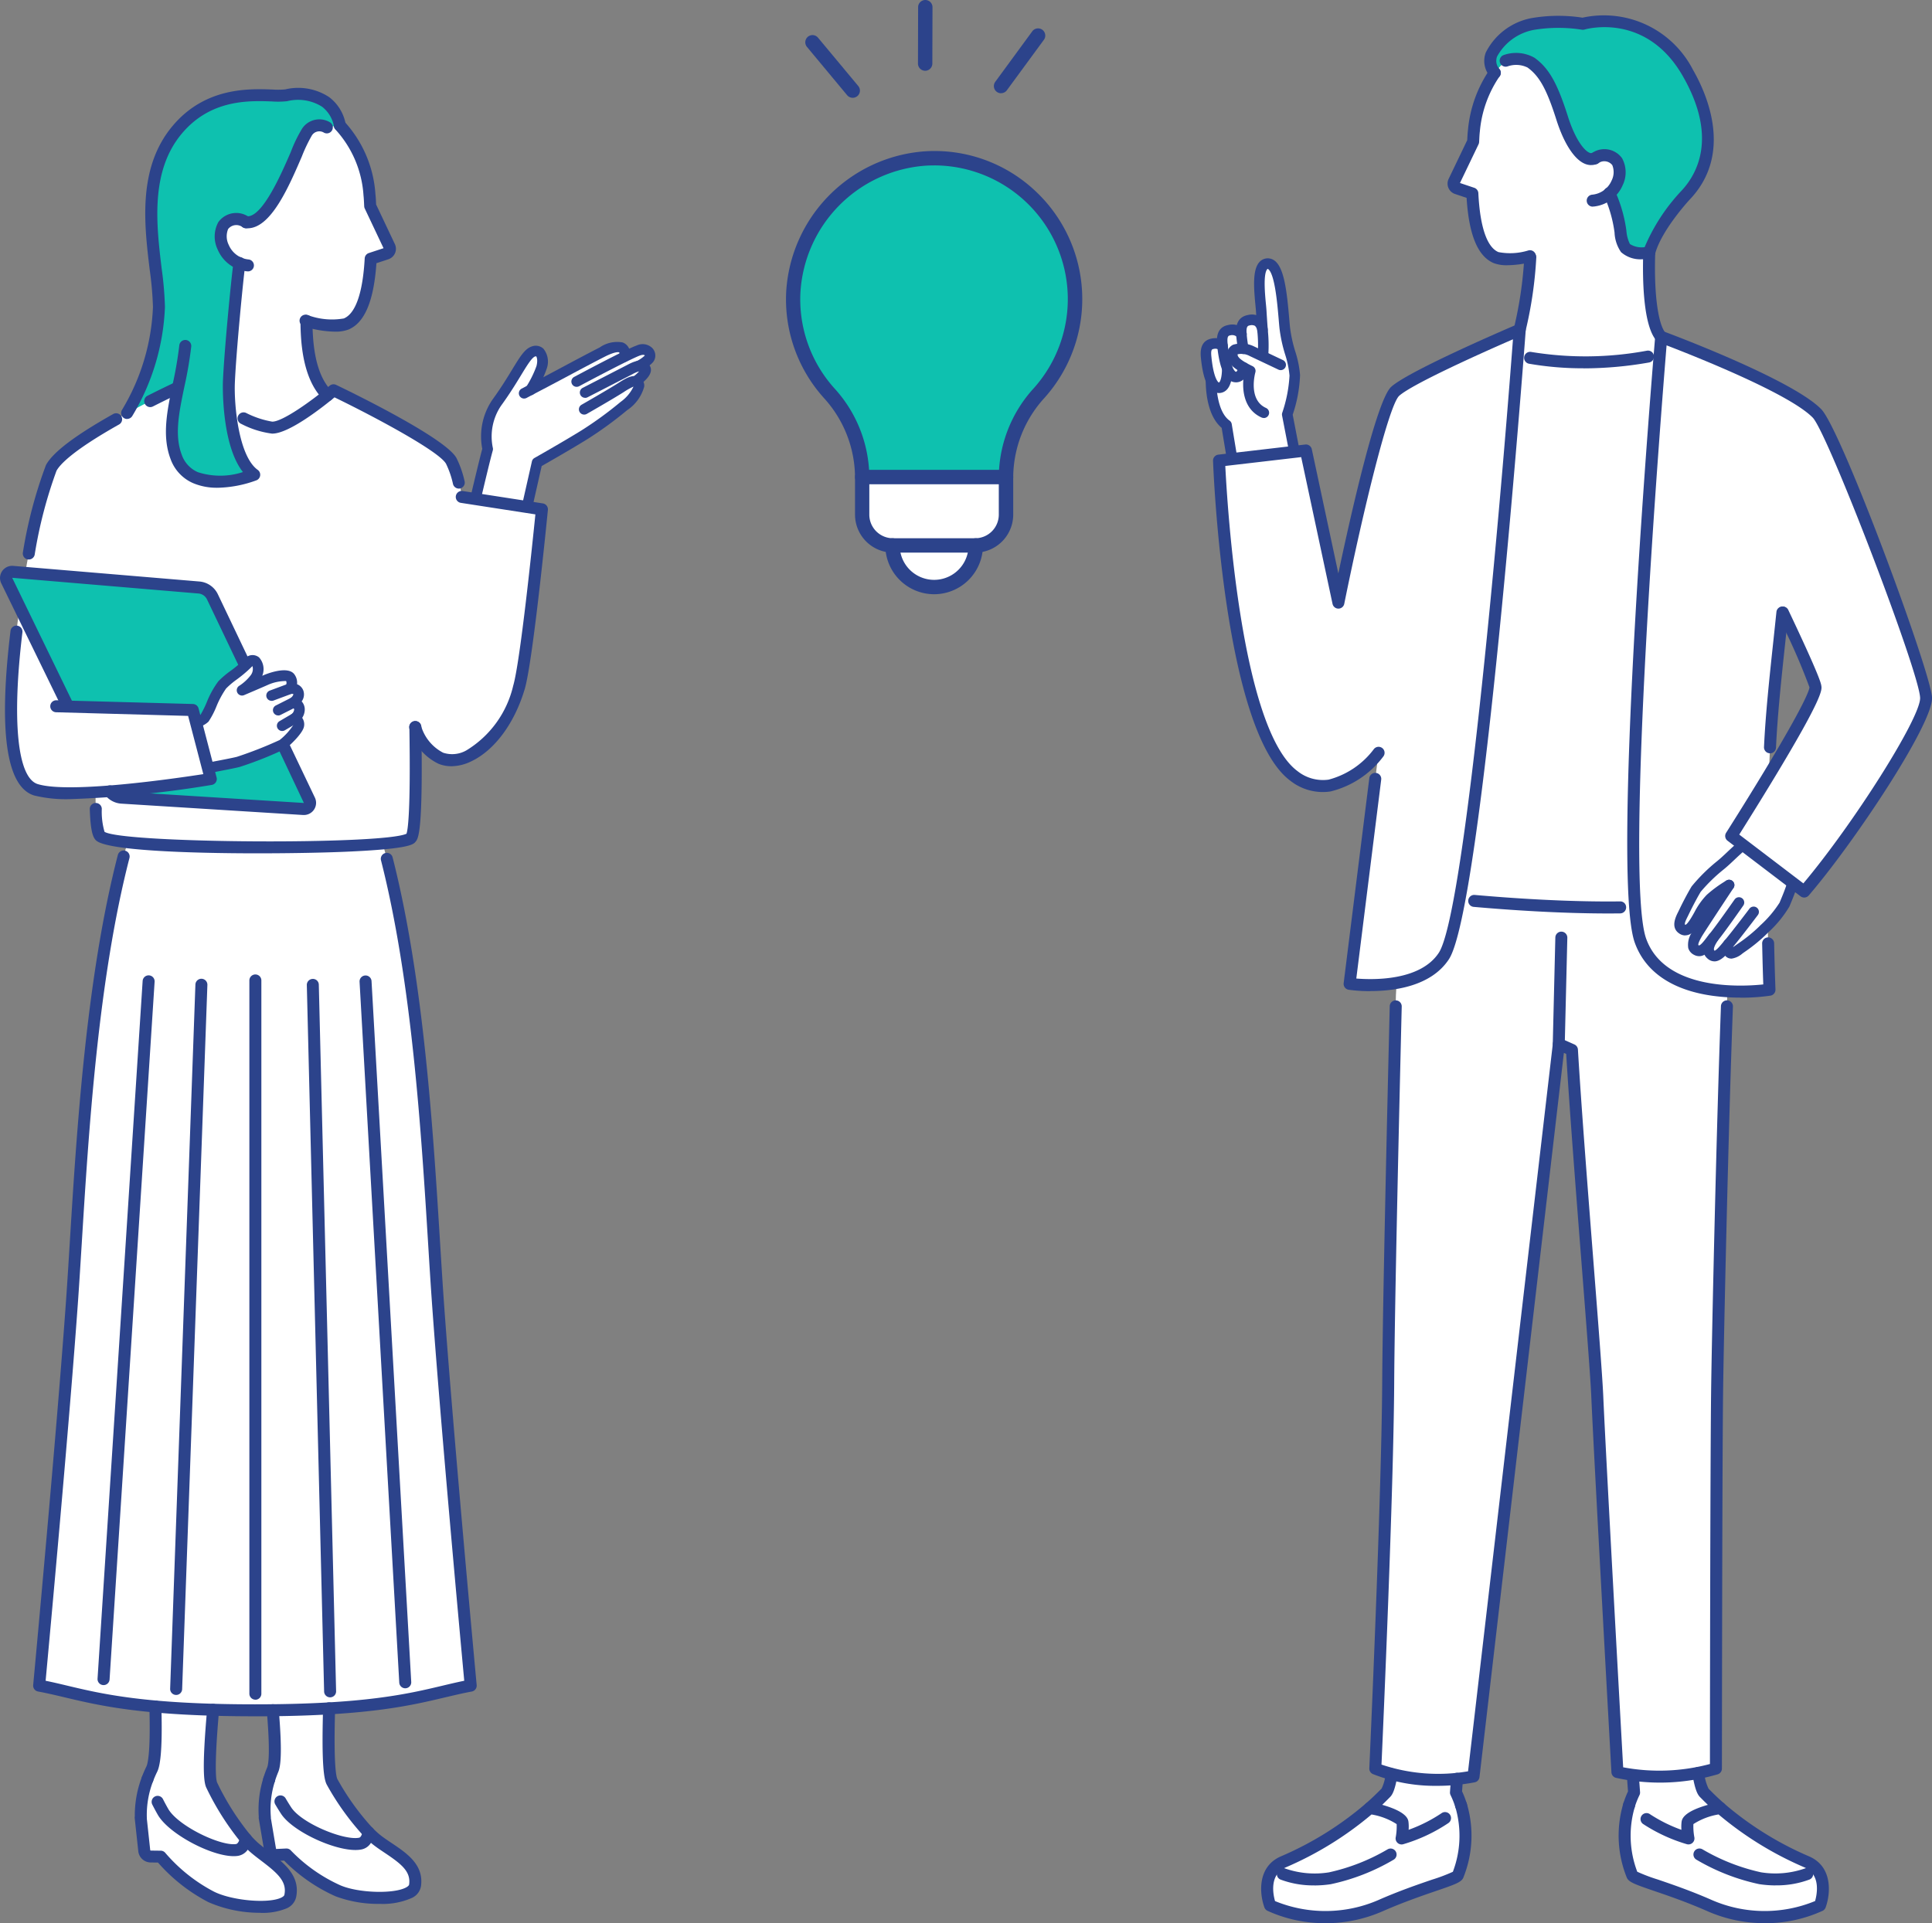 <svg id="Group_2182" data-name="Group 2182" xmlns="http://www.w3.org/2000/svg" xmlns:xlink="http://www.w3.org/1999/xlink" width="155.299" height="154.629" viewBox="0 0 155.299 154.629">
  <rect x="0" y="0" width="155.299" height="154.629" fill="#808080" stroke="none"/>
  <defs>
    <clipPath id="clip-path">
      <rect id="Rectangle_1573" data-name="Rectangle 1573" width="155.299" height="154.629" fill="none"/>
    </clipPath>
  </defs>
  <g id="Group_2179" data-name="Group 2179">
    <g id="Group_2178" data-name="Group 2178" clip-path="url(#clip-path)">
      <path id="Path_2306" data-name="Path 2306" d="M257.928,67.091a11.446,11.446,0,0,0,.605-3.141c-.054-1.188-.664-2.342-.811-3.866-.165-1.711-.322-5.219-1.407-5.116-.987.094-.529,2.928-.477,3.819.021.364.062.978.1,1.508a.838.838,0,0,0-1.092-.781c-.572.107-.646.579-.6,1.118a.953.953,0,0,0-.978-.312c-.556.1-.607.578-.556,1.107,0,.037.008.089.015.147a.95.95,0,0,0-.792-.163c-.522.1-.57.542-.522,1.039a7.219,7.219,0,0,0,.393,1.886c0,.654.087,2.774,1.249,3.6l.558,3.375,5.018-.626Z" transform="translate(-154.457 -33.771)" fill="#fff"/>
      <path id="Path_2307" data-name="Path 2307" d="M259.4,77.83c-1.806-.812-1.09-3.359-1.09-3.359-.683-.335-1.561-.78-1.434-1.4s1.138-.38,1.57-.178,2.38,1.127,2.38,1.127Z" transform="translate(-157.817 -44.649)" fill="#fff"/>
      <path id="Path_2308" data-name="Path 2308" d="M344.119,355.722s.269,6.279.964,6.981a25.307,25.307,0,0,0,8.247,5.555c2.024.884,1.058,3.5,1.058,3.5a11.025,11.025,0,0,1-8.884.013c-3.27-1.44-6.011-2.062-6.2-2.438a8.458,8.458,0,0,1,.146-6.651l-.474-6.413Z" transform="translate(-208.091 -218.558)" fill="#fff"/>
      <path id="Path_2309" data-name="Path 2309" d="M339.039,376.438a11.864,11.864,0,0,0,4.775,2.663,5.036,5.036,0,0,1-.078-1.252c.075-.613,2.2-1.109,2.627-1.2a26.769,26.769,0,0,0,6.967,4.339c2.024.884,1.058,3.5,1.058,3.5a11.025,11.025,0,0,1-8.884.014c-3.27-1.44-6.011-2.063-6.2-2.438a8.561,8.561,0,0,1-.26-5.622" transform="translate(-208.091 -231.286)" fill="#fff"/>
      <path id="Path_2310" data-name="Path 2310" d="M274.664,355.722S274.4,362,273.7,362.7a25.306,25.306,0,0,1-8.247,5.555c-2.024.884-1.058,3.5-1.058,3.5a11.025,11.025,0,0,0,8.884.013c3.27-1.44,6.011-2.062,6.2-2.438a8.459,8.459,0,0,0-.146-6.651l.474-6.413Z" transform="translate(-162.305 -218.558)" fill="#fff"/>
      <path id="Path_2311" data-name="Path 2311" d="M279.744,376.438a11.864,11.864,0,0,1-4.775,2.663,5.037,5.037,0,0,0,.078-1.252c-.075-.613-2.2-1.109-2.627-1.2a26.77,26.77,0,0,1-6.967,4.339c-2.024.884-1.058,3.5-1.058,3.5a11.025,11.025,0,0,0,8.884.014c3.27-1.44,6.011-2.063,6.2-2.438a8.561,8.561,0,0,0,.26-5.622" transform="translate(-162.305 -231.286)" fill="#fff"/>
      <path id="Path_2312" data-name="Path 2312" d="M315,188.859c-.381,9.534-.784,27.784-.841,32.249-.075,6-.094,30.32-.094,30.32a16.159,16.159,0,0,1-7.918.276s-1.392-24.973-1.618-30.206c-.144-3.329-1.547-19.573-2.036-27.853l-1.053-.47-6.859,58.884a14.238,14.238,0,0,1-7.893-.63s.98-21.487,1.036-31.051c.035-6.068.38-21.021.627-31.141l.62-11.459H315Z" transform="translate(-176.143 -109.227)" fill="#fff"/>
      <path id="Path_2313" data-name="Path 2313" d="M326.393,50.52c-.686-.736-1.072-3.136-.958-6.761l-.123-5.573-9.4-.044-.04,5.987a29.53,29.53,0,0,1-1.333,7.425l-.637,3.842,5.5,3.863,7.265-3.332Z" transform="translate(-192.866 -23.435)" fill="#fff"/>
      <path id="Path_2314" data-name="Path 2314" d="M314.092,21.9c-1.351,3.592-6.459,4.459-7.661,3.955-.738-.31-1.72-1.31-1.91-5.157l-1.242-.418a.4.4,0,0,1-.23-.546l1.536-3.2c.018-.283.025-.575.062-.874.934-7.686,6.935-7.292,6.935-7.292a6.822,6.822,0,0,1,6.779,5.258c1.567,5.957-4.267,8.272-4.267,8.272" transform="translate(-186.171 -5.139)" fill="#fff"/>
      <path id="Path_2315" data-name="Path 2315" d="M320.262,18.281a2.185,2.185,0,0,0,.616-2.548,1.313,1.313,0,0,0-1.792-.271c-.868.383-1.926-1.013-2.634-3.24-.807-2.539-1.434-3.685-2.5-4.453a2.533,2.533,0,0,0-2.039-.155,6.58,6.58,0,0,0-.874.97c-1.242-1.5.99-3.477,3.057-3.919a12.561,12.561,0,0,1,4.025-.016,7.5,7.5,0,0,1,8.436,3.935c3.025,5.248,1.132,8.48-.216,9.882,0,0-2.363,2.541-2.885,4.59,0,0-1.375.21-1.908-.375-.516-.565-.244-2.169-1.284-4.4" transform="translate(-190.884 -2.732)" fill="#0ec1af"/>
      <path id="Path_2316" data-name="Path 2316" d="M317.8,118.024a120.575,120.575,0,0,1-17.383-.681l3.2-36.35,2.15-7.477s5.044,1.72,12.608.054l.864,8.516Z" transform="translate(-184.58 -45.169)" fill="#fff"/>
      <path id="Path_2317" data-name="Path 2317" d="M355.229,76.392c-2.3-2.362-12.521-6.151-12.521-6.151s-3.628,43.069-1.667,48.545c1.9,5.309,10.366,3.937,10.366,3.937s-.4-9.6.05-19.482c.2-4.387.937-9.579,1.326-14.336Z" transform="translate(-209.18 -43.156)" fill="#fff"/>
      <path id="Path_2318" data-name="Path 2318" d="M272.193,119.127c-2.005,3.07-7.577,2.24-7.577,2.24l2.324-18.574s-3.289,4.462-6.8,1.86c-5.215-3.861-6.02-25.35-6.02-25.35l6.985-.814,2.612,12.227s3.184-15.749,4.568-16.989c1.444-1.293,10.007-4.94,10.007-4.94s-3.453,46.3-6.1,50.341" transform="translate(-156.13 -42.263)" fill="#fff"/>
      <path id="Path_2319" data-name="Path 2319" d="M354.057,182.211c-.438.516-.937,1.221-1.387.857s-.066-1,.167-1.368c-.432.522-.84,1.268-1.353,1s-.185-.872.029-1.255,2.6-3.981,2.6-3.981a9.948,9.948,0,0,0-1.49,1.078,5.346,5.346,0,0,0-.915,1.286c-.355.642-.837,1.506-1.339,1.2s-.1-.945.116-1.39.635-1.275.979-1.847a14.579,14.579,0,0,1,1.954-1.92c.755-.608,1.35-1.352,3.034-2.623.989-.747,3.111.492,3.167,1.546a10.837,10.837,0,0,1-1.056,4.241,12.351,12.351,0,0,1-1.717,2.045,12.92,12.92,0,0,1-1.709,1.4c-.391.265-.78.631-1.017.4-.254-.25-.059-.664-.059-.664" transform="translate(-215.119 -106.304)" fill="#fff"/>
      <path id="Path_2320" data-name="Path 2320" d="M362.217,96.371s5.264,10.7,5.434,11.8-6.771,12-6.771,12l5.868,4.469c3.955-4.6,9.8-13.652,9.8-15.553s-7.363-21.449-8.769-22.892l-6.294,1.162Z" transform="translate(-221.726 -52.958)" fill="#fff"/>
      <path id="Path_2321" data-name="Path 2321" d="M255.2,72.326a.918.918,0,0,1-.568-.2c-.49-.379-.8-1.307-.947-2.837-.089-.918.214-1.444.9-1.572a1.365,1.365,0,0,1,1.4.47.424.424,0,0,1-.676.513.569.569,0,0,0-.565-.15c-.133.025-.271.051-.212.65.175,1.824.549,2.2.622,2.255.033.026.047.023.061.022.048-.008.142-.127.208-.424a.424.424,0,0,1,.829.183c-.177.8-.588,1.028-.9,1.079a.926.926,0,0,1-.148.012" transform="translate(-155.854 -41.586)" fill="#2c438b"/>
      <path id="Path_2322" data-name="Path 2322" d="M251.761,74.928a.886.886,0,0,1-.548-.193c-.466-.361-.76-1.237-.9-2.679-.085-.878.207-1.382.865-1.505a1.375,1.375,0,0,1,1.139.247.424.424,0,0,1-.533.66.554.554,0,0,0-.45-.073c-.118.022-.229.043-.177.582.163,1.7.507,2.046.574,2.1.023.019.03.017.038.015.039-.006.236-.226.244-1.123a.424.424,0,0,1,.424-.42h0a.424.424,0,0,1,.42.428c-.012,1.2-.334,1.852-.957,1.952a.912.912,0,0,1-.144.012" transform="translate(-153.786 -43.328)" fill="#2c438b"/>
      <path id="Path_2323" data-name="Path 2323" d="M258.719,77.577a.422.422,0,0,1-.174-.037c-1.516-.681-1.6-2.437-1.4-3.515-.705-.361-1.532-.884-1.362-1.718a.87.87,0,0,1,.47-.616,2.305,2.305,0,0,1,1.7.139c.383.179,1.955.925,2.311,1.094a.424.424,0,1,1-.364.766c-.356-.169-1.925-.913-2.307-1.092a1.388,1.388,0,0,0-.969-.141c-.07.334.819.77,1.2.956a.424.424,0,0,1,.222.5c-.025.089-.592,2.207.856,2.858a.424.424,0,0,1-.174.811" transform="translate(-157.138 -43.971)" fill="#2c438b"/>
      <path id="Path_2324" data-name="Path 2324" d="M259.83,69.233H259.8a.424.424,0,0,1-.392-.454,10.9,10.9,0,0,0-.039-1.881.641.641,0,0,0-.19-.4.578.578,0,0,0-.406-.037c-.157.03-.32.06-.254.735.019.19.059.61.146,1.067a.424.424,0,0,1-.834.158c-.094-.5-.137-.943-.156-1.134-.093-.971.224-1.526.942-1.66a1.34,1.34,0,0,1,1.045.173,1.393,1.393,0,0,1,.543.951,11.468,11.468,0,0,1,.05,2.09.424.424,0,0,1-.423.393" transform="translate(-158.306 -40.3)" fill="#2c438b"/>
      <path id="Path_2325" data-name="Path 2325" d="M303.162,372.782a.482.482,0,0,1-.461-.342,6.759,6.759,0,0,0-.386-.981.478.478,0,0,1-.048-.247l.081-1.1a.482.482,0,0,1,.962.071l-.072.972a7.616,7.616,0,0,1,.384,1,.483.483,0,0,1-.461.623" transform="translate(-185.714 -227.125)" fill="#2c438b"/>
      <path id="Path_2326" data-name="Path 2326" d="M284.807,372.352a.482.482,0,0,1-.318-.844c.57-.5.962-.9,1.2-1.133l.059-.06a3.576,3.576,0,0,0,.332-1.251.482.482,0,0,1,.95.161c-.211,1.24-.42,1.589-.6,1.769l-.058.059c-.243.246-.651.659-1.247,1.181a.478.478,0,0,1-.317.12" transform="translate(-174.691 -226.508)" fill="#2c438b"/>
      <path id="Path_2327" data-name="Path 2327" d="M338.812,372.328a.483.483,0,0,1-.461-.623,7.608,7.608,0,0,1,.384-1l-.093-1.258a.482.482,0,0,1,.962-.071l.1,1.385a.479.479,0,0,1-.048.247,6.756,6.756,0,0,0-.386.981.482.482,0,0,1-.461.342" transform="translate(-207.872 -226.671)" fill="#2c438b"/>
      <path id="Path_2328" data-name="Path 2328" d="M355.018,372.2a.48.48,0,0,1-.317-.12c-.6-.524-1.005-.937-1.249-1.183l-.056-.057c-.183-.184-.4-.551-.615-1.869a.482.482,0,0,1,.951-.156,3.709,3.709,0,0,0,.354,1.352l.052.053c.234.237.626.634,1.2,1.135a.482.482,0,0,1-.318.844" transform="translate(-216.747 -226.352)" fill="#2c438b"/>
      <path id="Path_2329" data-name="Path 2329" d="M359.618,388.418a8.827,8.827,0,0,1-1.305-.1,16.8,16.8,0,0,1-5.055-1.971.482.482,0,1,1,.492-.829,16.134,16.134,0,0,0,4.7,1.846,7.223,7.223,0,0,0,3.539-.311.482.482,0,0,1,.379.886,7.5,7.5,0,0,1-2.755.475" transform="translate(-216.899 -236.825)" fill="#2c438b"/>
      <path id="Path_2330" data-name="Path 2330" d="M269.187,388.417a7.5,7.5,0,0,1-2.754-.475.482.482,0,0,1,.379-.886,7.226,7.226,0,0,0,3.539.311,16.1,16.1,0,0,0,4.7-1.846.482.482,0,1,1,.492.829,16.791,16.791,0,0,1-5.055,1.971,8.816,8.816,0,0,1-1.305.1" transform="translate(-163.518 -236.825)" fill="#2c438b"/>
      <path id="Path_2331" data-name="Path 2331" d="M349.151,385.146a11.368,11.368,0,0,1-4.609-.976c-1.632-.719-3.146-1.237-4.251-1.614-1.555-.532-2.011-.7-2.188-1.043a9.012,9.012,0,0,1-.293-5.986.482.482,0,1,1,.921.284,8.148,8.148,0,0,0,.2,5.2,13.864,13.864,0,0,0,1.673.632c1.121.384,2.657.909,4.327,1.645a10.64,10.64,0,0,0,8.295.079c.154-.542.472-2.127-.856-2.707a27.44,27.44,0,0,1-6.905-4.256,5.362,5.362,0,0,0-2.021.775,4.8,4.8,0,0,0,.079,1.077.482.482,0,0,1-.614.538,13.218,13.218,0,0,1-3.529-1.636.482.482,0,0,1,.533-.8,12.018,12.018,0,0,0,2.568,1.284,3.452,3.452,0,0,1,.01-.616c.03-.243.12-.983,3-1.614a.481.481,0,0,1,.421.108,26.335,26.335,0,0,0,6.842,4.26c1.93.843,1.705,3.055,1.317,4.107a.485.485,0,0,1-.233.262,11.051,11.051,0,0,1-4.689,1" transform="translate(-207.324 -230.517)" fill="#2c438b"/>
      <path id="Path_2332" data-name="Path 2332" d="M268.092,385.146a11.044,11.044,0,0,1-4.689-1,.484.484,0,0,1-.233-.262c-.388-1.052-.613-3.263,1.318-4.107a26.339,26.339,0,0,0,6.842-4.26.481.481,0,0,1,.421-.108c2.882.631,2.972,1.371,3,1.614a3.452,3.452,0,0,1,.01.616,12,12,0,0,0,2.655-1.342.482.482,0,0,1,.541.8,13.183,13.183,0,0,1-3.623,1.7.482.482,0,0,1-.614-.538,4.8,4.8,0,0,0,.079-1.077,5.362,5.362,0,0,0-2.021-.775,27.442,27.442,0,0,1-6.9,4.256c-1.327.58-1.011,2.163-.856,2.707a10.681,10.681,0,0,0,8.295-.078c1.67-.736,3.206-1.261,4.327-1.645a13.85,13.85,0,0,0,1.673-.632,8.147,8.147,0,0,0,.2-5.2.482.482,0,1,1,.921-.284,9.011,9.011,0,0,1-.293,5.986c-.177.343-.633.511-2.188,1.043-1.105.378-2.618.9-4.251,1.614a11.372,11.372,0,0,1-4.609.976" transform="translate(-161.532 -230.517)" fill="#2c438b"/>
      <path id="Path_2333" data-name="Path 2333" d="M290.927,271.748a13.577,13.577,0,0,1-5.2-.946.482.482,0,0,1-.283-.461c.01-.215.981-21.587,1.036-31.032.035-6.012.394-21.529.605-30.243a.482.482,0,0,1,.964.023c-.211,8.711-.57,24.222-.605,30.226-.051,8.8-.895,27.919-1.021,30.725a14.254,14.254,0,0,0,6.958.541l6.818-58.528a.482.482,0,0,1,.675-.384l1.054.47a.483.483,0,0,1,.285.411c.263,4.455.784,11.139,1.245,17.036.389,4.98.724,9.28.791,10.825.209,4.832,1.428,26.789,1.6,29.848a15.748,15.748,0,0,0,6.975-.265c0-3.071.025-24.429.094-29.959.053-4.237.426-21.18.791-30.977a.482.482,0,0,1,.481-.464h.018a.482.482,0,0,1,.464.5c-.365,9.79-.738,26.721-.79,30.954-.074,5.928-.094,30.071-.095,30.315a.482.482,0,0,1-.339.46,16.48,16.48,0,0,1-8.19.28.483.483,0,0,1-.352-.438c-.014-.25-1.394-25.036-1.619-30.212-.066-1.528-.4-5.821-.789-10.792-.45-5.774-.96-12.3-1.228-16.761l-.187-.083-6.783,58.232a.481.481,0,0,1-.388.418,15.92,15.92,0,0,1-2.977.282" transform="translate(-175.375 -128.162)" fill="#2c438b"/>
      <path id="Path_2334" data-name="Path 2334" d="M324.178,203.785h-.012a.482.482,0,0,1-.47-.493l.207-8.559a.482.482,0,0,1,.964.023l-.207,8.559a.482.482,0,0,1-.482.47" transform="translate(-198.881 -119.355)" fill="#2c438b"/>
      <path id="Path_2335" data-name="Path 2335" d="M331.262,35.728a.482.482,0,0,1-.064-.96,1.885,1.885,0,0,0,1.579-1.133,1.507,1.507,0,0,0,.058-1.243.815.815,0,0,0-1.139-.143.482.482,0,0,1-.522-.811,1.749,1.749,0,0,1,2.447.4,2.379,2.379,0,0,1,.04,2.184,2.843,2.843,0,0,1-2.333,1.7.473.473,0,0,1-.066,0" transform="translate(-203.234 -19.114)" fill="#2c438b"/>
      <path id="Path_2336" data-name="Path 2336" d="M319.985,20.047a1.34,1.34,0,0,1-.556-.125c-.836-.377-1.653-1.658-2.243-3.514-.78-2.459-1.367-3.52-2.323-4.208a2.08,2.08,0,0,0-1.6-.091.482.482,0,0,1-.318-.91,3,3,0,0,1,2.48.218c1.15.827,1.827,2.012,2.68,4.7.588,1.854,1.294,2.735,1.72,2.927a.291.291,0,0,0,.259.017.482.482,0,0,1,.39.882,1.2,1.2,0,0,1-.49.1" transform="translate(-192.078 -6.772)" fill="#2c438b"/>
      <path id="Path_2337" data-name="Path 2337" d="M322.133,22.829a2.344,2.344,0,0,1-1.714-.57,2.969,2.969,0,0,1-.523-1.569,10.441,10.441,0,0,0-.841-2.952.482.482,0,1,1,.873-.407,11.426,11.426,0,0,1,.919,3.2,2.911,2.911,0,0,0,.284,1.075,1.754,1.754,0,0,0,1.182.251,15.279,15.279,0,0,1,2.9-4.469c1.293-1.344,3.023-4.333.152-9.314-2.927-5.077-7.681-3.771-7.884-3.713a.477.477,0,0,1-.215.012,12.142,12.142,0,0,0-3.844.012,4.26,4.26,0,0,0-2.966,2.139.968.968,0,0,0,.179,1,.482.482,0,1,1-.742.615,1.912,1.912,0,0,1-.348-1.932,5.194,5.194,0,0,1,3.675-2.766,12.751,12.751,0,0,1,4.1-.035A8.041,8.041,0,0,1,326.2,7.6c1.1,1.91,3.276,6.752-.287,10.457-.017.019-2.28,2.47-2.766,4.375a.481.481,0,0,1-.395.357,4.329,4.329,0,0,1-.623.043" transform="translate(-190.114 -1.985)" fill="#2c438b"/>
      <path id="Path_2338" data-name="Path 2338" d="M343.966,59.182a.481.481,0,0,1-.353-.153c-1.1-1.183-1.154-4.959-1.087-7.1a.482.482,0,1,1,.963.03c-.123,3.947.369,5.923.829,6.417a.482.482,0,0,1-.353.811" transform="translate(-210.439 -31.616)" fill="#2c438b"/>
      <path id="Path_2339" data-name="Path 2339" d="M316.03,59.212a.483.483,0,0,1-.469-.6,31.588,31.588,0,0,0,.84-5.721.482.482,0,0,1,.482-.474h.008a.482.482,0,0,1,.474.49,32.733,32.733,0,0,1-.868,5.935.483.483,0,0,1-.468.367" transform="translate(-193.874 -32.207)" fill="#2c438b"/>
      <path id="Path_2340" data-name="Path 2340" d="M317.384,188.1c-3.976,0-8.042-.282-10.839-.529a.482.482,0,1,1,.084-.96c2.994.264,7.451.571,11.669.519a.469.469,0,0,1,.488.477.482.482,0,0,1-.477.487q-.46.006-.925.005" transform="translate(-188.073 -114.654)" fill="#2c438b"/>
      <path id="Path_2341" data-name="Path 2341" d="M322.525,74.522a25.24,25.24,0,0,1-4.363-.364.482.482,0,1,1,.167-.949,26.945,26.945,0,0,0,9.28-.1.482.482,0,1,1,.167.949,30.333,30.333,0,0,1-5.25.469" transform="translate(-195.236 -44.91)" fill="#2c438b"/>
      <path id="Path_2342" data-name="Path 2342" d="M352.757,189.592a.885.885,0,0,1-.413-.108.894.894,0,0,1-.463-.54,1.782,1.782,0,0,1,.318-1.3c.215-.386,2.368-3.638,2.613-4.008a.424.424,0,0,1,.707.469c-.66,1-2.411,3.651-2.579,3.953-.26.463-.265.6-.245.643a.135.135,0,0,0,.041.029h0c.14,0,.45-.408.583-.582.081-.107.163-.214.245-.313.549-.664,2.025-2.781,2.041-2.8a.424.424,0,0,1,.7.485c-.061.088-1.511,2.168-2.083,2.859-.075.09-.149.188-.223.285-.293.385-.706.929-1.24.929" transform="translate(-216.174 -112.712)" fill="#2c438b"/>
      <path id="Path_2343" data-name="Path 2343" d="M355.974,193.44a.818.818,0,0,1-.522-.2c-.748-.606-.15-1.563.075-1.923a.424.424,0,1,1,.719.45c-.2.317-.406.7-.26.814.139-.01.489-.432.656-.635l.14-.167c.592-.7,2-2.555,2.009-2.573a.424.424,0,1,1,.677.511c-.058.077-1.431,1.895-2.039,2.611l-.133.16c-.316.38-.792.955-1.321.955" transform="translate(-218.168 -116.144)" fill="#2c438b"/>
      <path id="Path_2344" data-name="Path 2344" d="M348.3,122.6a16.33,16.33,0,0,1-2.189-.142c-3.269-.445-5.443-1.923-6.285-4.274-1.973-5.511,1.492-46.986,1.641-48.748a.481.481,0,0,1,.648-.411c.421.156,10.346,3.854,12.7,6.266,1.639,1.682,8.906,21.375,8.906,23.229,0,2.193-6.272,11.631-9.912,15.867a.481.481,0,0,1-.657.069l-5.869-4.469a.481.481,0,0,1-.114-.642c.014-.023,1.482-2.328,3.03-4.888,3.368-5.572,3.66-6.62,3.669-6.808a50.7,50.7,0,0,0-2.572-5.8.482.482,0,1,1,.871-.413c2.542,5.361,2.624,5.9,2.656,6.1.049.317.14.907-3.8,7.422-1.186,1.962-2.325,3.774-2.8,4.533l5.153,3.924c4.042-4.807,9.386-13.259,9.386-14.892,0-1.921-7.422-21.314-8.632-22.556-1.889-1.936-9.545-4.964-11.748-5.81-.439,5.364-3.416,42.748-1.641,47.705,1.511,4.218,7.728,3.857,9.414,3.677-.022-.591-.059-1.747-.091-3.289a.482.482,0,0,1,.472-.492.488.488,0,0,1,.492.472c.047,2.273.106,3.7.106,3.712a.482.482,0,0,1-.4.5,16.556,16.556,0,0,1-2.423.166" transform="translate(-208.418 -42.389)" fill="#2c438b"/>
      <path id="Path_2345" data-name="Path 2345" d="M368.213,138.267h-.023a.482.482,0,0,1-.459-.5c.121-2.646.442-5.634.751-8.523q.126-1.172.248-2.343a.482.482,0,1,1,.959.1c-.081.78-.164,1.564-.248,2.346-.308,2.875-.626,5.849-.746,8.465a.482.482,0,0,1-.481.46" transform="translate(-225.936 -77.7)" fill="#2c438b"/>
      <path id="Path_2346" data-name="Path 2346" d="M265.526,121.186a12.75,12.75,0,0,1-1.75-.111.482.482,0,0,1-.407-.536l2.06-16.466a.482.482,0,1,1,.956.12l-2,15.978c1.332.109,5.144.206,6.635-2.076,2-3.066,4.736-33.139,5.958-49.32-2.738,1.188-8.111,3.616-9.144,4.542-.822.736-2.889,9.167-4.417,16.726a.482.482,0,0,1-.47.386h0a.482.482,0,0,1-.472-.381l-2.52-11.8-6.1.711c.152,3.079,1.238,21.156,5.805,24.536a3.277,3.277,0,0,0,2.5.684,6.658,6.658,0,0,0,3.628-2.443.482.482,0,1,1,.776.572,7.554,7.554,0,0,1-4.261,2.824,4.21,4.21,0,0,1-3.219-.863c-5.34-3.953-6.181-24.833-6.215-25.72a.482.482,0,0,1,.426-.5l6.986-.814a.483.483,0,0,1,.527.378l2.133,9.986c.993-4.693,3.073-13.949,4.254-15.007,1.486-1.331,9.786-4.874,10.139-5.025a.482.482,0,0,1,.67.479c-.142,1.9-3.493,46.467-6.172,50.569-1.425,2.181-4.393,2.564-6.3,2.564" transform="translate(-155.362 -41.494)" fill="#2c438b"/>
      <path id="Path_2347" data-name="Path 2347" d="M264.678,69.853a.424.424,0,0,1-.416-.344L263.68,66.5a.425.425,0,0,1,.015-.216,11.119,11.119,0,0,0,.584-2.987,7.806,7.806,0,0,0-.354-1.708,11.817,11.817,0,0,1-.456-2.136c-.019-.2-.039-.426-.059-.667-.108-1.261-.309-3.607-.829-4.041-.035-.029-.047-.027-.057-.026s-.02,0-.042.029c-.33.4-.169,2.072-.1,2.786.022.222.039.413.048.556.021.362.062.975.1,1.5a.424.424,0,1,1-.846.058c-.036-.532-.077-1.148-.1-1.513-.008-.135-.025-.315-.046-.524-.139-1.442-.222-2.788.29-3.407a.9.9,0,0,1,.617-.334.917.917,0,0,1,.68.219c.731.61.945,2.454,1.13,4.619.021.238.04.46.059.658a10.99,10.99,0,0,0,.427,1.986,8.36,8.36,0,0,1,.386,1.9,11.185,11.185,0,0,1-.592,3.188l.561,2.905a.424.424,0,0,1-.336.5.415.415,0,0,1-.081.008" transform="translate(-160.625 -33.096)" fill="#2c438b"/>
      <path id="Path_2348" data-name="Path 2348" d="M253.474,85.576a.424.424,0,0,1-.418-.355l-.426-2.581c-1.071-.9-1.264-2.685-1.281-3.7a.424.424,0,0,1,.417-.431h.007a.424.424,0,0,1,.424.417c.01.562.115,2.45,1.071,3.133a.424.424,0,0,1,.172.276l.453,2.745a.425.425,0,0,1-.419.493" transform="translate(-154.43 -48.239)" fill="#2c438b"/>
      <path id="Path_2349" data-name="Path 2349" d="M349.908,182.78a.825.825,0,0,1-.436-.127c-.776-.475-.334-1.357-.121-1.78l.076-.154c.2-.429.638-1.284,1-1.883a13.972,13.972,0,0,1,2.045-2.026c.267-.216.514-.449.8-.719s.595-.561,1-.91a.424.424,0,1,1,.554.642c-.39.336-.7.627-.971.884-.3.282-.557.526-.844.758a13.187,13.187,0,0,0-1.857,1.808c-.345.573-.763,1.4-.96,1.81-.025.054-.054.111-.083.17-.155.308-.3.614-.194.677.194-.04.61-.794.747-1.042a5.8,5.8,0,0,1,.975-1.369,9.824,9.824,0,0,1,1.582-1.153.424.424,0,0,1,.438.726,9.18,9.18,0,0,0-1.4,1,4.956,4.956,0,0,0-.855,1.2c-.321.581-.72,1.3-1.284,1.454a.823.823,0,0,1-.212.028" transform="translate(-214.447 -107.569)" fill="#2c438b"/>
      <path id="Path_2350" data-name="Path 2350" d="M359.758,189.589a.639.639,0,0,1-.462-.2,1.022,1.022,0,0,1-.145-1.147.424.424,0,0,1,.769.357.434.434,0,0,0-.023.07c.084-.052.184-.125.261-.18s.143-.1.215-.152A12.615,12.615,0,0,0,362.014,187l.065-.068a9.037,9.037,0,0,0,1.563-1.84l.091-.219c.14-.335.352-.843.543-1.444a.424.424,0,1,1,.809.257c-.2.638-.432,1.186-.569,1.515l-.086.207a9.244,9.244,0,0,1-1.741,2.115l-.064.067a13.307,13.307,0,0,1-1.777,1.456c-.065.044-.13.091-.193.137a1.711,1.711,0,0,1-.9.413" transform="translate(-220.596 -112.515)" fill="#2c438b"/>
      <path id="Path_2351" data-name="Path 2351" d="M306.579,29.883a2.972,2.972,0,0,1-1.1-.168c-1.28-.537-2-2.255-2.186-5.249l-.933-.313a.877.877,0,0,1-.511-1.211l1.494-3.113.008-.146c.011-.217.023-.438.051-.664a10.215,10.215,0,0,1,1.769-4.9.482.482,0,0,1,.775.573,9.277,9.277,0,0,0-1.588,4.44c-.024.2-.035.4-.045.6l-.014.249a.482.482,0,0,1-.046.178l-1.493,3.111,1.149.386a.482.482,0,0,1,.328.433c.134,2.711.693,4.349,1.615,4.737a4.975,4.975,0,0,0,2.422-.138.482.482,0,0,1,.234.935,8.222,8.222,0,0,1-1.928.259" transform="translate(-185.404 -8.557)" fill="#2c438b"/>
      <path id="Path_2352" data-name="Path 2352" d="M60.639,339.109s-.767,11.245-.083,12.513a17.751,17.751,0,0,0,3.653,4.714c1.348,1.028,3.274,1.828,3.012,3.612-.19,1.292-4.405,1.208-6.2.431a14.7,14.7,0,0,1-4.962-3.763c-1.533-1.643-.889-4.532-.281-5.964s-.57-9.9-.57-9.9Z" transform="translate(-33.861 -208.351)" fill="#fff"/>
      <path id="Path_2353" data-name="Path 2353" d="M55.5,371.075a18.819,18.819,0,0,0,1.359,2.492c.932,1.43,4.546,2.946,5.969,2.656.395-.081.579-.474.66-.9a6.952,6.952,0,0,0,.725.654c1.348,1.028,3.275,1.828,3.013,3.612-.19,1.291-4.406,1.208-6.2.431a13.386,13.386,0,0,1-4.138-2.919l-.78.037a.518.518,0,0,1-.535-.431l-.433-2.573.016.007a7.707,7.707,0,0,1,.344-3.065" transform="translate(-33.863 -227.991)" fill="#fff"/>
      <path id="Path_2354" data-name="Path 2354" d="M35.884,339.076s-1.463,11.449-.841,12.785a18.188,18.188,0,0,0,3.449,5.04c1.316,1.132,3.237,2.067,2.861,3.874-.272,1.309-4.576.969-6.362.066a15.05,15.05,0,0,1-4.845-4.146c-1.468-1.772-.635-4.687.073-6.114s.015-10.155.015-10.155Z" transform="translate(-18.023 -208.33)" fill="#fff"/>
      <path id="Path_2355" data-name="Path 2355" d="M29.875,370.946a19.3,19.3,0,0,0,1.239,2.629c.866,1.518,4.469,3.286,5.941,3.076.409-.059.62-.449.729-.881a7.082,7.082,0,0,0,.7.712c1.316,1.132,3.237,2.067,2.861,3.874-.272,1.309-4.576.969-6.362.066a13.692,13.692,0,0,1-4.054-3.233l-.8-.009a.53.53,0,0,1-.52-.473l-.287-2.656.016.008a7.889,7.889,0,0,1,.536-3.113" transform="translate(-18.016 -227.912)" fill="#fff"/>
      <path id="Path_2356" data-name="Path 2356" d="M111.89,72.629c-.216.075-.65.277-1.176.536a.6.6,0,0,0,.041-.511c-.177-.408-.676-.453-1.78.108-.677.344-2.026,1.057-2.96,1.559-.738.4-2.063,1.1-2.8,1.485A8.538,8.538,0,0,0,104.1,74c.213-.781-.025-1.491-.648-1.292-.7.224-1.275,1.815-2.948,4.115a4.85,4.85,0,0,0-.732,3.729c-.286,1.016-1.189,4.888-1.189,4.888l4.153.646,1-4.445s2.259-1.276,3.8-2.231a30.575,30.575,0,0,0,3.183-2.319c.964-.782,1.367-1.562,1.151-1.809a.476.476,0,0,0-.225-.156c.471-.354.939-.79.792-1.045a.466.466,0,0,0-.533-.2c.56-.315.807-.511.877-.663.145-.312-.146-.845-.9-.585" transform="translate(-60.571 -44.449)" fill="#fff"/>
      <path id="Path_2357" data-name="Path 2357" d="M37.082,63.244,34.29,65.7l11.041,7.727,4.422-7.985c-4.219-.425-4.023-5.858-4.06-7.636V53.037h-7.51s.573,8.431-1.1,10.207" transform="translate(-21.068 -32.586)" fill="#fff"/>
      <path id="Path_2358" data-name="Path 2358" d="M44.654,35.03c1.357,3.67,6.56,4.585,7.788,4.078.755-.311,1.761-1.326,1.977-5.247l1.269-.418a.4.4,0,0,0,.238-.555l-1.547-3.271c-.017-.29-.022-.586-.057-.892-.907-7.841-7.027-7.476-7.027-7.476a6.956,6.956,0,0,0-6.943,5.321c-1.632,6.065,4.3,8.459,4.3,8.459" transform="translate(-24.618 -13.054)" fill="#fff"/>
      <path id="Path_2359" data-name="Path 2359" d="M37.9,19.736c-1.274.212-5.672-.935-8.779,2.8-3.533,4.245-1.443,10.691-1.443,14.221a17.783,17.783,0,0,1-3.429,9.81l4.481-.109a5.893,5.893,0,0,0,.328,2.338c1.293,3.413,6.28,1.444,6.28,1.444-1.81-1.3-2.1-5.8-2.037-7.417.1-2.462.685-8.465.848-9.6a2.293,2.293,0,0,1-1.3-3.025,1.338,1.338,0,0,1,1.828-.266c2.206.267,4.162-6.27,4.895-7.225a1.191,1.191,0,0,1,1.608-.4l1.041-.162s-.381-3.071-4.318-2.415" transform="translate(-14.896 -12.069)" fill="#0ec1af"/>
      <path id="Path_2360" data-name="Path 2360" d="M38.556,89.55a11.423,11.423,0,0,0-.863-2.9c-.859-1.542-9.456-5.675-9.456-5.675s-3.569,3.026-4.938,3-7.5-3.255-7.5-3.255-8.986,4.142-10.26,6.5C4.207,89.679-.237,111.7,4.3,113.1a16.246,16.246,0,0,0,4.8.209c-.008,1.9.094,3.239.369,3.516,1.225,1.234,24.148,1.145,24.976.155.385-.46.434-4.325.359-8.914a3.993,3.993,0,0,0,2.061,2.5c1.953.783,5.009-1.443,6.271-5.707.653-2.2,1.845-14.311,1.845-14.311Z" transform="translate(-1.418 -49.597)" fill="#fff"/>
      <path id="Path_2361" data-name="Path 2361" d="M1.789,119.233l14.974,1.257a1.321,1.321,0,0,1,1.082.747l7.8,16.357a.5.5,0,0,1-.478.708l-14.61-.913a1.32,1.32,0,0,1-1.1-.739L1.3,119.944a.5.5,0,0,1,.487-.711" transform="translate(-0.769 -73.256)" fill="#0ec1af"/>
      <path id="Path_2362" data-name="Path 2362" d="M31.921,143.412s3.771-.6,4.125-1.043.927-2.129,1.429-2.681,1.343-1.009,2.063-1.749,1.124.541.562,1.232a3.984,3.984,0,0,1-1.034.948s1.547-.659,1.91-.823,1.7-.578,1.96-.2a.784.784,0,0,1-.02.9s.521-.1.679.3-.364.789-.364.789a.691.691,0,0,1,.453.589.982.982,0,0,1-.367.7.592.592,0,0,1,.313.593,4.82,4.82,0,0,1-1.294,1.5,30.424,30.424,0,0,1-3.557,1.41c-.741.2-6.47,1.224-6.47,1.224Z" transform="translate(-19.612 -84.613)" fill="#fff"/>
      <path id="Path_2363" data-name="Path 2363" d="M36.913,71.742c-.339,3.338-1.7,6.376-.735,8.91,1.293,3.413,6.28,1.444,6.28,1.444-1.81-1.3-2.1-5.8-2.037-7.416.033-.79.115-1.945.217-3.186Z" transform="translate(-22.02 -43.926)" fill="#0ec1af"/>
      <path id="Path_2364" data-name="Path 2364" d="M9.119,147.249l10.973.3,1.448,5.546s-10.974,1.822-14.056.871Z" transform="translate(-4.598 -90.471)" fill="#fff"/>
      <path id="Path_2365" data-name="Path 2365" d="M25.505,243.219c-11.173,0-13.87-1.348-17.346-1.985,0,0,1.91-20.456,2.661-31.178.666-9.51,1.22-26.159,4.842-38.011H35.35c3.621,11.851,4.176,28.5,4.842,38.011.75,10.722,2.661,31.178,2.661,31.178-3.476.638-6.173,1.985-17.346,1.985" transform="translate(-5.013 -105.705)" fill="#fff"/>
      <path id="Path_2366" data-name="Path 2366" d="M63.608,380.3a9.737,9.737,0,0,1-3.542-.61,13.561,13.561,0,0,1-4.133-2.869l-.571.027a1,1,0,0,1-1.032-.833l-.433-2.573a.473.473,0,0,1,0-.149,8.427,8.427,0,0,1,.376-3.131.482.482,0,0,1,.921.284,7.342,7.342,0,0,0-.325,2.866.488.488,0,0,1,0,.095l.412,2.448c0,.018.008.031.037.03l.78-.037a.484.484,0,0,1,.361.138,12.844,12.844,0,0,0,3.991,2.819c1.441.625,4.314.715,5.3.168.065-.036.217-.13.231-.227.154-1.048-.631-1.659-1.944-2.54-.3-.2-.6-.4-.884-.619-.078-.059-.157-.124-.239-.194a1.156,1.156,0,0,1-.757.531c-1.67.342-5.48-1.346-6.469-2.866-.169-.259-.325-.514-.468-.76a.482.482,0,0,1,.833-.485c.136.233.284.474.443.719.844,1.3,4.26,2.692,5.468,2.448.173-.035.256-.375.283-.519a.482.482,0,0,1,.818-.247,6.387,6.387,0,0,0,.672.608c.259.2.539.386.836.585,1.226.822,2.615,1.754,2.361,3.48a1.276,1.276,0,0,1-.716.928,5.756,5.756,0,0,1-2.608.484" transform="translate(-33.096 -227.222)" fill="#2c438b"/>
      <path id="Path_2367" data-name="Path 2367" d="M38.183,380.939A10.347,10.347,0,0,1,34,380.084a13.888,13.888,0,0,1-4.052-3.184l-.59-.007a1.013,1.013,0,0,1-.994-.9l-.287-2.656a.489.489,0,0,1,.007-.15,8.628,8.628,0,0,1,.572-3.175.482.482,0,0,1,.9.338,7.514,7.514,0,0,0-.506,2.915.5.5,0,0,1,0,.1l.273,2.528a.048.048,0,0,0,.047.043l.8.01a.482.482,0,0,1,.352.159,13.165,13.165,0,0,0,3.913,3.126c1.438.727,4.374.992,5.416.491.087-.042.236-.127.256-.226.222-1.069-.546-1.742-1.839-2.725-.29-.221-.59-.448-.865-.685q-.118-.1-.242-.221a1.177,1.177,0,0,1-.806.5c-1.729.247-5.51-1.7-6.428-3.314-.157-.275-.3-.544-.433-.805a.482.482,0,1,1,.86-.435c.125.247.261.5.41.763.786,1.378,4.2,3.015,5.454,2.838.179-.026.283-.339.33-.523a.482.482,0,0,1,.831-.2,6.576,6.576,0,0,0,.652.663c.253.218.528.427.819.649,1.2.913,2.562,1.947,2.2,3.689a1.3,1.3,0,0,1-.782.9,5.072,5.072,0,0,1-2.085.355" transform="translate(-17.248 -227.144)" fill="#2c438b"/>
      <path id="Path_2368" data-name="Path 2368" d="M108.595,75.818a.424.424,0,0,1-.2-.8c.281-.148,2.319-1.218,3.306-1.749.915-.492,2.275-1.211,2.969-1.564a2.445,2.445,0,0,1,1.836-.4.9.9,0,0,1,.525.5,1.023,1.023,0,0,1-.034.841.424.424,0,1,1-.756-.384.177.177,0,0,0,.008-.128c-.012-.027-.021-.03-.031-.034-.044-.017-.308-.074-1.164.36-.688.35-2.041,1.065-2.951,1.554-.989.531-3.032,1.6-3.314,1.753a.42.42,0,0,1-.2.049" transform="translate(-66.46 -43.772)" fill="#2c438b"/>
      <path id="Path_2369" data-name="Path 2369" d="M119.544,75.216a.424.424,0,0,1-.2-.8c.17-.091,4.165-2.229,5.024-2.526a1.111,1.111,0,0,1,1.267.222.875.875,0,0,1,.155.942c-.12.26-.406.491-1.053.855a.424.424,0,0,1-.416-.74,2.666,2.666,0,0,0,.7-.473s-.008-.012-.022-.023c-.042-.033-.16-.048-.352.018-.661.229-3.761,1.862-4.9,2.473a.426.426,0,0,1-.2.05" transform="translate(-73.188 -44.113)" fill="#2c438b"/>
      <path id="Path_2370" data-name="Path 2370" d="M121.3,78.175a.424.424,0,0,1-.194-.8c.285-.147,2.965-1.525,3.53-1.818l.071-.037c.366-.193,1.34-.706,1.8.088.369.64-.522,1.311-.9,1.6a.424.424,0,0,1-.51-.678,3.514,3.514,0,0,0,.555-.491,2.63,2.63,0,0,0-.544.235l-.077.04c-.565.292-3.247,1.672-3.532,1.818a.421.421,0,0,1-.194.047" transform="translate(-74.269 -46.189)" fill="#2c438b"/>
      <path id="Path_2371" data-name="Path 2371" d="M47.436,49.1a.507.507,0,0,1-.068,0,2.889,2.889,0,0,1-2.362-1.746,2.415,2.415,0,0,1,.052-2.217,1.774,1.774,0,0,1,2.485-.388.482.482,0,1,1-.529.806.837.837,0,0,0-1.172.144,1.545,1.545,0,0,0,.051,1.276,1.931,1.931,0,0,0,1.61,1.17.482.482,0,0,1-.067.959" transform="translate(-27.505 -27.282)" fill="#2c438b"/>
      <path id="Path_2372" data-name="Path 2372" d="M50.648,33.647a1.613,1.613,0,0,1-.192-.012.482.482,0,0,1,.115-.957c1.247.141,2.8-3.449,3.549-5.179a11.172,11.172,0,0,1,.9-1.861,1.661,1.661,0,0,1,2.249-.511.482.482,0,1,1-.518.813.706.706,0,0,0-.966.285,12.643,12.643,0,0,0-.785,1.656c-1.054,2.446-2.486,5.766-4.358,5.766" transform="translate(-30.74 -15.291)" fill="#2c438b"/>
      <path id="Path_2373" data-name="Path 2373" d="M78.626,260.695a.482.482,0,0,1-.481-.455l-3.192-56.363a.482.482,0,0,1,.962-.055l3.192,56.363a.482.482,0,0,1-.454.509h-.028" transform="translate(-46.051 -124.951)" fill="#2c438b"/>
      <path id="Path_2374" data-name="Path 2374" d="M65.833,261.886a.482.482,0,0,1-.482-.47l-1.39-56.8a.482.482,0,0,1,.47-.494.472.472,0,0,1,.494.47l1.39,56.8a.482.482,0,0,1-.47.494h-.012" transform="translate(-39.298 -125.414)" fill="#2c438b"/>
      <path id="Path_2375" data-name="Path 2375" d="M20.815,260.438h-.032a.483.483,0,0,1-.45-.512l3.625-56.1a.482.482,0,1,1,.962.062L21.3,259.988a.482.482,0,0,1-.48.451" transform="translate(-12.492 -124.952)" fill="#2c438b"/>
      <path id="Path_2376" data-name="Path 2376" d="M35.952,261.694h-.018a.482.482,0,0,1-.464-.5L37.5,204.588a.482.482,0,1,1,.963.035L36.434,261.23a.482.482,0,0,1-.481.465" transform="translate(-21.793 -125.415)" fill="#2c438b"/>
      <path id="Path_2377" data-name="Path 2377" d="M52.467,261.5a.482.482,0,0,1-.482-.482V203.672a.482.482,0,1,1,.964,0v57.351a.482.482,0,0,1-.482.482" transform="translate(-31.94 -124.841)" fill="#2c438b"/>
      <path id="Path_2378" data-name="Path 2378" d="M24.738,246.958c-8.88,0-12.43-.844-15.282-1.521-.736-.175-1.432-.34-2.151-.472a.481.481,0,0,1-.393-.519c.019-.2,1.918-20.573,2.659-31.167.094-1.34.185-2.822.283-4.412.555-8.979,1.315-21.277,3.863-31.16a.482.482,0,1,1,.934.241c-2.526,9.794-3.282,22.039-3.834,30.979-.1,1.593-.19,3.077-.284,4.42-.682,9.741-2.341,27.731-2.621,30.754.589.119,1.164.256,1.766.4,2.8.666,6.292,1.495,15.059,1.495s12.256-.829,15.059-1.495c.6-.143,1.178-.28,1.766-.4-.28-3.023-1.939-21.013-2.621-30.754-.094-1.342-.186-2.827-.284-4.42-.549-8.878-1.3-21.036-3.789-30.8a.482.482,0,0,1,.934-.238c2.511,9.853,3.266,22.064,3.817,30.98.1,1.59.19,3.072.283,4.412.742,10.594,2.641,30.963,2.659,31.167a.482.482,0,0,1-.393.519c-.719.132-1.414.3-2.151.472-2.852.677-6.4,1.521-15.282,1.521" transform="translate(-4.245 -108.962)" fill="#2c438b"/>
      <path id="Path_2379" data-name="Path 2379" d="M41.185,146.11a.424.424,0,0,1-.078-.841c1.7-.318,2.247-.437,2.41-.482a32.1,32.1,0,0,0,3.427-1.348,5.152,5.152,0,0,0,1.121-1.241c.013-.067-.094-.133-.095-.133a.424.424,0,0,1-.059-.713.572.572,0,0,0,.2-.362c0-.11-.18-.188-.182-.189a.43.43,0,0,1-.265-.34.424.424,0,0,1,.163-.4.609.609,0,0,0,.224-.294c-.02-.05-.172-.044-.209-.037a.429.429,0,0,1-.435-.2.422.422,0,0,1,.022-.475.359.359,0,0,0,.034-.359,3.55,3.55,0,0,0-1.461.308c-.365.165-1.919.827-1.919.827a.424.424,0,0,1-.369-.762,3.709,3.709,0,0,0,.908-.844.83.83,0,0,0,.136-.728.666.666,0,0,0-.065.06,10.324,10.324,0,0,1-1.194,1.013,6.626,6.626,0,0,0-.859.726,7.449,7.449,0,0,0-.791,1.476,6.711,6.711,0,0,1-.619,1.183,1.736,1.736,0,0,1-.86.45.424.424,0,0,1-.255-.809,1.741,1.741,0,0,0,.473-.192,8.27,8.27,0,0,0,.489-.984,7.4,7.4,0,0,1,.936-1.7,7.141,7.141,0,0,1,.973-.831,9.468,9.468,0,0,0,1.1-.929.831.831,0,0,1,1.205-.161,1.409,1.409,0,0,1,.254,1.476l.108-.048c.019-.009,1.932-.843,2.482-.059a1.128,1.128,0,0,1,.208.784.879.879,0,0,1,.5.5.947.947,0,0,1-.128.883.961.961,0,0,1,.248.655,1.251,1.251,0,0,1-.207.666.909.909,0,0,1,.145.7c-.114.6-1.27,1.631-1.464,1.77a29.711,29.711,0,0,1-3.693,1.474c-.262.072-1.072.234-2.477.5a.421.421,0,0,1-.079.007" transform="translate(-24.465 -83.939)" fill="#2c438b"/>
      <path id="Path_2380" data-name="Path 2380" d="M55.94,143.911a.424.424,0,0,1-.148-.822l1.472-.548a.424.424,0,0,1,.3.8l-1.472.548a.425.425,0,0,1-.148.027" transform="translate(-34.109 -87.562)" fill="#2c438b"/>
      <path id="Path_2381" data-name="Path 2381" d="M57.313,146.822a.424.424,0,0,1-.192-.8l1.257-.635a.424.424,0,0,1,.383.757l-1.257.635a.423.423,0,0,1-.191.046" transform="translate(-34.953 -89.297)" fill="#2c438b"/>
      <path id="Path_2382" data-name="Path 2382" d="M58.149,150.118a.424.424,0,0,1-.216-.79l1.022-.6a.424.424,0,0,1,.431.731l-1.022.6a.422.422,0,0,1-.215.059" transform="translate(-35.466 -91.343)" fill="#2c438b"/>
      <path id="Path_2383" data-name="Path 2383" d="M5.4,129.643a.482.482,0,0,1-.434-.271L.1,119.387a.977.977,0,0,1,.96-1.4l14.974,1.257a1.81,1.81,0,0,1,1.476,1.02l2.53,5.305a.482.482,0,0,1-.87.415l-2.53-5.3a.841.841,0,0,0-.687-.475L.98,118.946l4.858,10a.482.482,0,0,1-.433.693" transform="translate(0 -72.489)" fill="#2c438b"/>
      <path id="Path_2384" data-name="Path 2384" d="M38.735,72.159a4.864,4.864,0,0,1-1.963-.371,3.337,3.337,0,0,1-1.813-1.949c-.695-1.834-.275-3.857.17-6a30.705,30.705,0,0,0,.536-3.13.482.482,0,0,1,.959.1,31.564,31.564,0,0,1-.552,3.229c-.433,2.087-.808,3.89-.213,5.461a2.374,2.374,0,0,0,1.3,1.409,5.855,5.855,0,0,0,3.621-.01c-1.764-2.231-1.614-7.166-1.612-7.221.1-2.513.694-8.541.852-9.645a.482.482,0,1,1,.954.137c-.157,1.092-.739,7.059-.843,9.548-.072,1.729.29,5.893,1.836,7.005a.482.482,0,0,1-.1.839,9.523,9.523,0,0,1-3.132.6" transform="translate(-21.252 -32.943)" fill="#2c438b"/>
      <path id="Path_2385" data-name="Path 2385" d="M25.733,44.99a.482.482,0,0,1-.412-.731,17.344,17.344,0,0,0,2.489-8.271A27.224,27.224,0,0,0,27.55,33c-.439-3.644-.986-8.178,1.814-11.544,2.62-3.148,6.136-3.025,8.024-2.959a6.742,6.742,0,0,0,1.046-.007,4.517,4.517,0,0,1,3.549.627,3.511,3.511,0,0,1,1.326,2.2.482.482,0,0,1-.956.121,2.569,2.569,0,0,0-.957-1.561,3.623,3.623,0,0,0-2.8-.44,6.876,6.876,0,0,1-1.239.019c-1.844-.064-4.932-.172-7.249,2.613-2.535,3.046-2.015,7.352-1.6,10.812a27.83,27.83,0,0,1,.266,3.1,18.38,18.38,0,0,1-2.627,8.77.482.482,0,0,1-.413.233" transform="translate(-15.515 -11.301)" fill="#2c438b"/>
      <path id="Path_2386" data-name="Path 2386" d="M67.341,88.515a.483.483,0,0,1-.467-.365,7.263,7.263,0,0,0-.561-1.63c-.556-1-5.675-3.743-8.964-5.34-.958.791-3.652,2.915-5,2.915h-.021a7.385,7.385,0,0,1-2.462-.776.482.482,0,1,1,.376-.887,7.331,7.331,0,0,0,2.1.7h.01c.827,0,3.189-1.686,4.608-2.889a.482.482,0,0,1,.521-.066c1.458.7,8.779,4.28,9.668,5.875a8,8,0,0,1,.654,1.865.482.482,0,0,1-.35.585.477.477,0,0,1-.118.015" transform="translate(-30.46 -49.231)" fill="#2c438b"/>
      <path id="Path_2387" data-name="Path 2387" d="M30.546,81.735a.482.482,0,0,1-.218-.912c.957-.486,1.717-.848,2.084-1.021a.482.482,0,0,1,.41.872c-.362.17-1.111.529-2.059,1.009a.477.477,0,0,1-.217.052" transform="translate(-18.471 -49.002)" fill="#2c438b"/>
      <path id="Path_2388" data-name="Path 2388" d="M5.235,97.921a.469.469,0,0,1-.092-.009.482.482,0,0,1-.382-.565,36.248,36.248,0,0,1,1.853-7.02c.558-1.031,2.33-2.376,5.418-4.112a.482.482,0,0,1,.472.84c-3.782,2.126-4.782,3.249-5.042,3.73A36.139,36.139,0,0,0,5.708,97.53a.483.483,0,0,1-.473.39" transform="translate(-2.92 -52.933)" fill="#2c438b"/>
      <path id="Path_2389" data-name="Path 2389" d="M6.3,144.406a10.85,10.85,0,0,1-2.919-.293c-2.239-.691-2.878-5.143-1.9-13.233a.482.482,0,0,1,.957.116c-.862,7.134-.4,11.693,1.228,12.2,2.565.791,11.109-.46,13.313-.8l-1.222-4.682-10.612-.293a.482.482,0,0,1,.027-.964l10.973.3a.482.482,0,0,1,.453.36l1.448,5.546a.482.482,0,0,1-.387.6A87.562,87.562,0,0,1,6.3,144.406" transform="translate(-0.636 -80.153)" fill="#2c438b"/>
      <path id="Path_2390" data-name="Path 2390" d="M32.257,161c-5.739,0-12.245-.238-13.05-1.05-.254-.256-.435-.78-.492-2.5a.482.482,0,0,1,.466-.5.487.487,0,0,1,.5.466,5.781,5.781,0,0,0,.22,1.855c1.518.931,22.346,1.058,24.27.154.108-.28.345-1.738.234-8.568a.482.482,0,1,1,.964-.016c.138,8.5-.243,8.959-.472,9.232-.181.216-.484.579-5.65.8-1.686.072-4.25.126-6.987.126" transform="translate(-11.498 -92.389)" fill="#2c438b"/>
      <path id="Path_2391" data-name="Path 2391" d="M88.7,124.5a2.7,2.7,0,0,1-1.012-.191,4.383,4.383,0,0,1-2.331-2.765.482.482,0,1,1,.893-.362,3.547,3.547,0,0,0,1.8,2.233,2.309,2.309,0,0,0,1.865-.19,8.281,8.281,0,0,0,3.764-5.206c.562-1.9,1.558-11.55,1.782-13.768l-5.973-.924a.482.482,0,1,1,.147-.952l6.425.994a.482.482,0,0,1,.406.524c-.049.5-1.2,12.177-1.862,14.4-.808,2.728-2.4,4.9-4.269,5.8a3.755,3.755,0,0,1-1.632.409" transform="translate(-52.425 -62.893)" fill="#2c438b"/>
      <path id="Path_2392" data-name="Path 2392" d="M109.192,89.362a.439.439,0,0,1-.094-.01.424.424,0,0,1-.32-.507l.807-3.571A.422.422,0,0,1,109.79,85c.022-.013,2.269-1.283,3.787-2.222a29.924,29.924,0,0,0,3.1-2.256l.039-.032a3.194,3.194,0,0,0,1.036-1.232,5.241,5.241,0,0,0-.775.437c-.914.58-2.9,1.716-2.986,1.764a.424.424,0,0,1-.421-.736c.02-.012,2.055-1.175,2.952-1.744.71-.451,1.38-.875,1.93-.248a.691.691,0,0,1,.159.533,3.324,3.324,0,0,1-1.361,1.885l-.04.032a30.677,30.677,0,0,1-3.188,2.319c-1.292.8-3.1,1.834-3.652,2.146l-.766,3.389a.424.424,0,0,1-.413.33" transform="translate(-66.828 -48.177)" fill="#2c438b"/>
      <path id="Path_2393" data-name="Path 2393" d="M98.438,84.839a.424.424,0,0,1-.413-.521c.271-1.147.744-3.134.961-3.934a5.233,5.233,0,0,1,.826-3.966c.677-.931,1.173-1.746,1.572-2.4.64-1.053,1.027-1.688,1.589-1.868a.905.905,0,0,1,.93.184,1.66,1.66,0,0,1,.256,1.623,8.9,8.9,0,0,1-.937,1.916.424.424,0,0,1-.726-.438,8.414,8.414,0,0,0,.845-1.7c.124-.457.029-.754-.028-.79a.188.188,0,0,0-.082.013c-.261.084-.661.74-1.124,1.5-.407.669-.913,1.5-1.611,2.459a4.421,4.421,0,0,0-.663,3.375.426.426,0,0,1,0,.219c-.2.7-.7,2.808-.981,4a.425.425,0,0,1-.413.327" transform="translate(-60.22 -44.296)" fill="#2c438b"/>
      <path id="Path_2394" data-name="Path 2394" d="M37.735,160.4l-.063,0-14.61-.913a1.8,1.8,0,0,1-1.306-.686.482.482,0,1,1,.758-.6.84.84,0,0,0,.608.319l14.61.913L35.686,155.1a.482.482,0,1,1,.87-.415L38.615,159a.977.977,0,0,1-.88,1.4" transform="translate(-13.304 -94.871)" fill="#2c438b"/>
      <path id="Path_2395" data-name="Path 2395" d="M64.807,72.615a.479.479,0,0,1-.34-.141c-1.769-1.767-1.814-4.952-1.834-6.311a.482.482,0,0,1,.964-.014c.018,1.243.059,4.154,1.551,5.644a.482.482,0,0,1-.34.823" transform="translate(-38.482 -40.351)" fill="#2c438b"/>
      <path id="Path_2396" data-name="Path 2396" d="M70.936,365.911a.481.481,0,0,1-.344-.145,21.405,21.405,0,0,1-3.007-4.169c-.213-.395-.439-1.451-.3-6.157a.477.477,0,0,1,.5-.468.482.482,0,0,1,.467.5c-.139,4.687.106,5.526.184,5.671a20.3,20.3,0,0,0,2.847,3.953.482.482,0,0,1-.344.819" transform="translate(-41.314 -218.097)" fill="#2c438b"/>
      <path id="Path_2397" data-name="Path 2397" d="M55.339,361.9a.483.483,0,0,1-.461-.624,8.709,8.709,0,0,1,.3-.83c.091-.214.27-1.087-.03-4.564a.482.482,0,0,1,.961-.083c.316,3.668.127,4.624-.043,5.024a7.733,7.733,0,0,0-.267.738.482.482,0,0,1-.46.34" transform="translate(-33.704 -218.335)" fill="#2c438b"/>
      <path id="Path_2398" data-name="Path 2398" d="M45.871,366.616a.482.482,0,0,1-.364-.166,21.9,21.9,0,0,1-2.82-4.441c-.193-.414-.36-1.506.067-6.308a.482.482,0,0,1,.96.086c-.426,4.788-.225,5.662-.154,5.816a20.8,20.8,0,0,0,2.674,4.215.482.482,0,0,1-.364.8" transform="translate(-26.104 -218.275)" fill="#2c438b"/>
      <path id="Path_2399" data-name="Path 2399" d="M29.986,361.377a.482.482,0,0,1-.451-.651,8.882,8.882,0,0,1,.357-.829c.108-.218.349-1.124.242-4.813a.482.482,0,0,1,.964-.028c.112,3.879-.142,4.866-.342,5.27a8.045,8.045,0,0,0-.319.739.482.482,0,0,1-.451.313" transform="translate(-18.127 -217.86)" fill="#2c438b"/>
      <path id="Path_2400" data-name="Path 2400" d="M65.282,41.961a8.736,8.736,0,0,1-2.5-.423.482.482,0,0,1,.288-.92A5.571,5.571,0,0,0,66,40.9c.947-.391,1.527-2.06,1.68-4.828a.482.482,0,0,1,.33-.431l1.184-.39-1.509-3.19a.485.485,0,0,1-.046-.178l-.012-.253c-.01-.2-.019-.4-.043-.612a8.645,8.645,0,0,0-2.248-5.3.482.482,0,0,1,.679-.684,9.568,9.568,0,0,1,2.527,5.876c.027.231.037.456.048.677l.007.15,1.507,3.185a.885.885,0,0,1-.523,1.219l-.959.316c-.211,3.051-.949,4.8-2.254,5.337a2.963,2.963,0,0,1-1.09.167" transform="translate(-38.364 -15.295)" fill="#2c438b"/>
    </g>
  </g>
  <g id="Group_2181" data-name="Group 2181">
    <g id="Group_2180" data-name="Group 2180" clip-path="url(#clip-path)">
      <path id="Path_2401" data-name="Path 2401" d="M207.764,11.1a.578.578,0,0,1-.466-.92L210.287,6.1a.579.579,0,0,1,.933.684l-2.989,4.075a.578.578,0,0,1-.467.236" transform="translate(-127.296 -3.602)" fill="#2c438b"/>
      <path id="Path_2402" data-name="Path 2402" d="M171.675,12.357a.577.577,0,0,1-.445-.208L168,8.265a.578.578,0,0,1,.889-.74l3.234,3.884a.578.578,0,0,1-.444.949" transform="translate(-103.135 -4.495)" fill="#2c438b"/>
      <path id="Path_2403" data-name="Path 2403" d="M191.94,5.69h0a.579.579,0,0,1-.577-.58l.012-4.533A.578.578,0,0,1,191.953,0h0a.578.578,0,0,1,.577.58l-.012,4.533a.579.579,0,0,1-.578.577" transform="translate(-117.574)" fill="#2c438b"/>
      <path id="Path_2404" data-name="Path 2404" d="M188.011,44.323a11.329,11.329,0,1,0-19.759,7.565,10.1,10.1,0,0,1,2.65,6.741v3.02a2.477,2.477,0,0,0,2.477,2.477h6.607a2.477,2.477,0,0,0,2.477-2.477V58.585a10.088,10.088,0,0,1,2.663-6.711,11.283,11.283,0,0,0,2.885-7.551" transform="translate(-101.595 -20.272)" fill="#0ec1af"/>
      <path id="Path_2405" data-name="Path 2405" d="M192.748,108.4a3.345,3.345,0,1,1-3.345-3.345,3.345,3.345,0,0,1,3.345,3.345" transform="translate(-114.315 -64.546)" fill="#fff"/>
      <path id="Path_2406" data-name="Path 2406" d="M179.743,102.5a2.477,2.477,0,0,0,2.477,2.477h6.607A2.477,2.477,0,0,0,191.3,102.5v-3.02H179.743Z" transform="translate(-110.435 -61.118)" fill="#fff"/>
      <path id="Path_2407" data-name="Path 2407" d="M188.481,116.733a3.928,3.928,0,0,1-3.923-3.923.578.578,0,1,1,1.157,0,2.767,2.767,0,0,0,5.534,0,.578.578,0,0,1,1.157,0,3.928,3.928,0,0,1-3.924,3.923" transform="translate(-113.394 -68.955)" fill="#2c438b"/>
      <path id="Path_2408" data-name="Path 2408" d="M179.064,63.781h-6.608a3.058,3.058,0,0,1-3.055-3.055v-3.02a9.535,9.535,0,0,0-2.5-6.355,11.843,11.843,0,0,1-3.03-8.585A12.03,12.03,0,0,1,175,31.517a11.808,11.808,0,0,1,8.912,3.205,11.9,11.9,0,0,1,.721,16.614,9.529,9.529,0,0,0-2.516,6.326v3.064a3.058,3.058,0,0,1-3.055,3.055m-3.3-31.132c-.231,0-.462.007-.7.022a10.859,10.859,0,0,0-10.047,10.155,10.694,10.694,0,0,0,2.735,7.753,10.687,10.687,0,0,1,2.8,7.127v3.02a1.9,1.9,0,0,0,1.9,1.9h6.608a1.9,1.9,0,0,0,1.9-1.9V57.663a10.684,10.684,0,0,1,2.811-7.1,10.75,10.75,0,0,0-8.006-17.915" transform="translate(-100.672 -19.349)" fill="#2c438b"/>
      <path id="Path_2409" data-name="Path 2409" d="M190.381,99.132h-11.56a.578.578,0,1,1,0-1.157h11.56a.578.578,0,0,1,0,1.157" transform="translate(-109.514 -60.196)" fill="#2c438b"/>
    </g>
  </g>
</svg>
